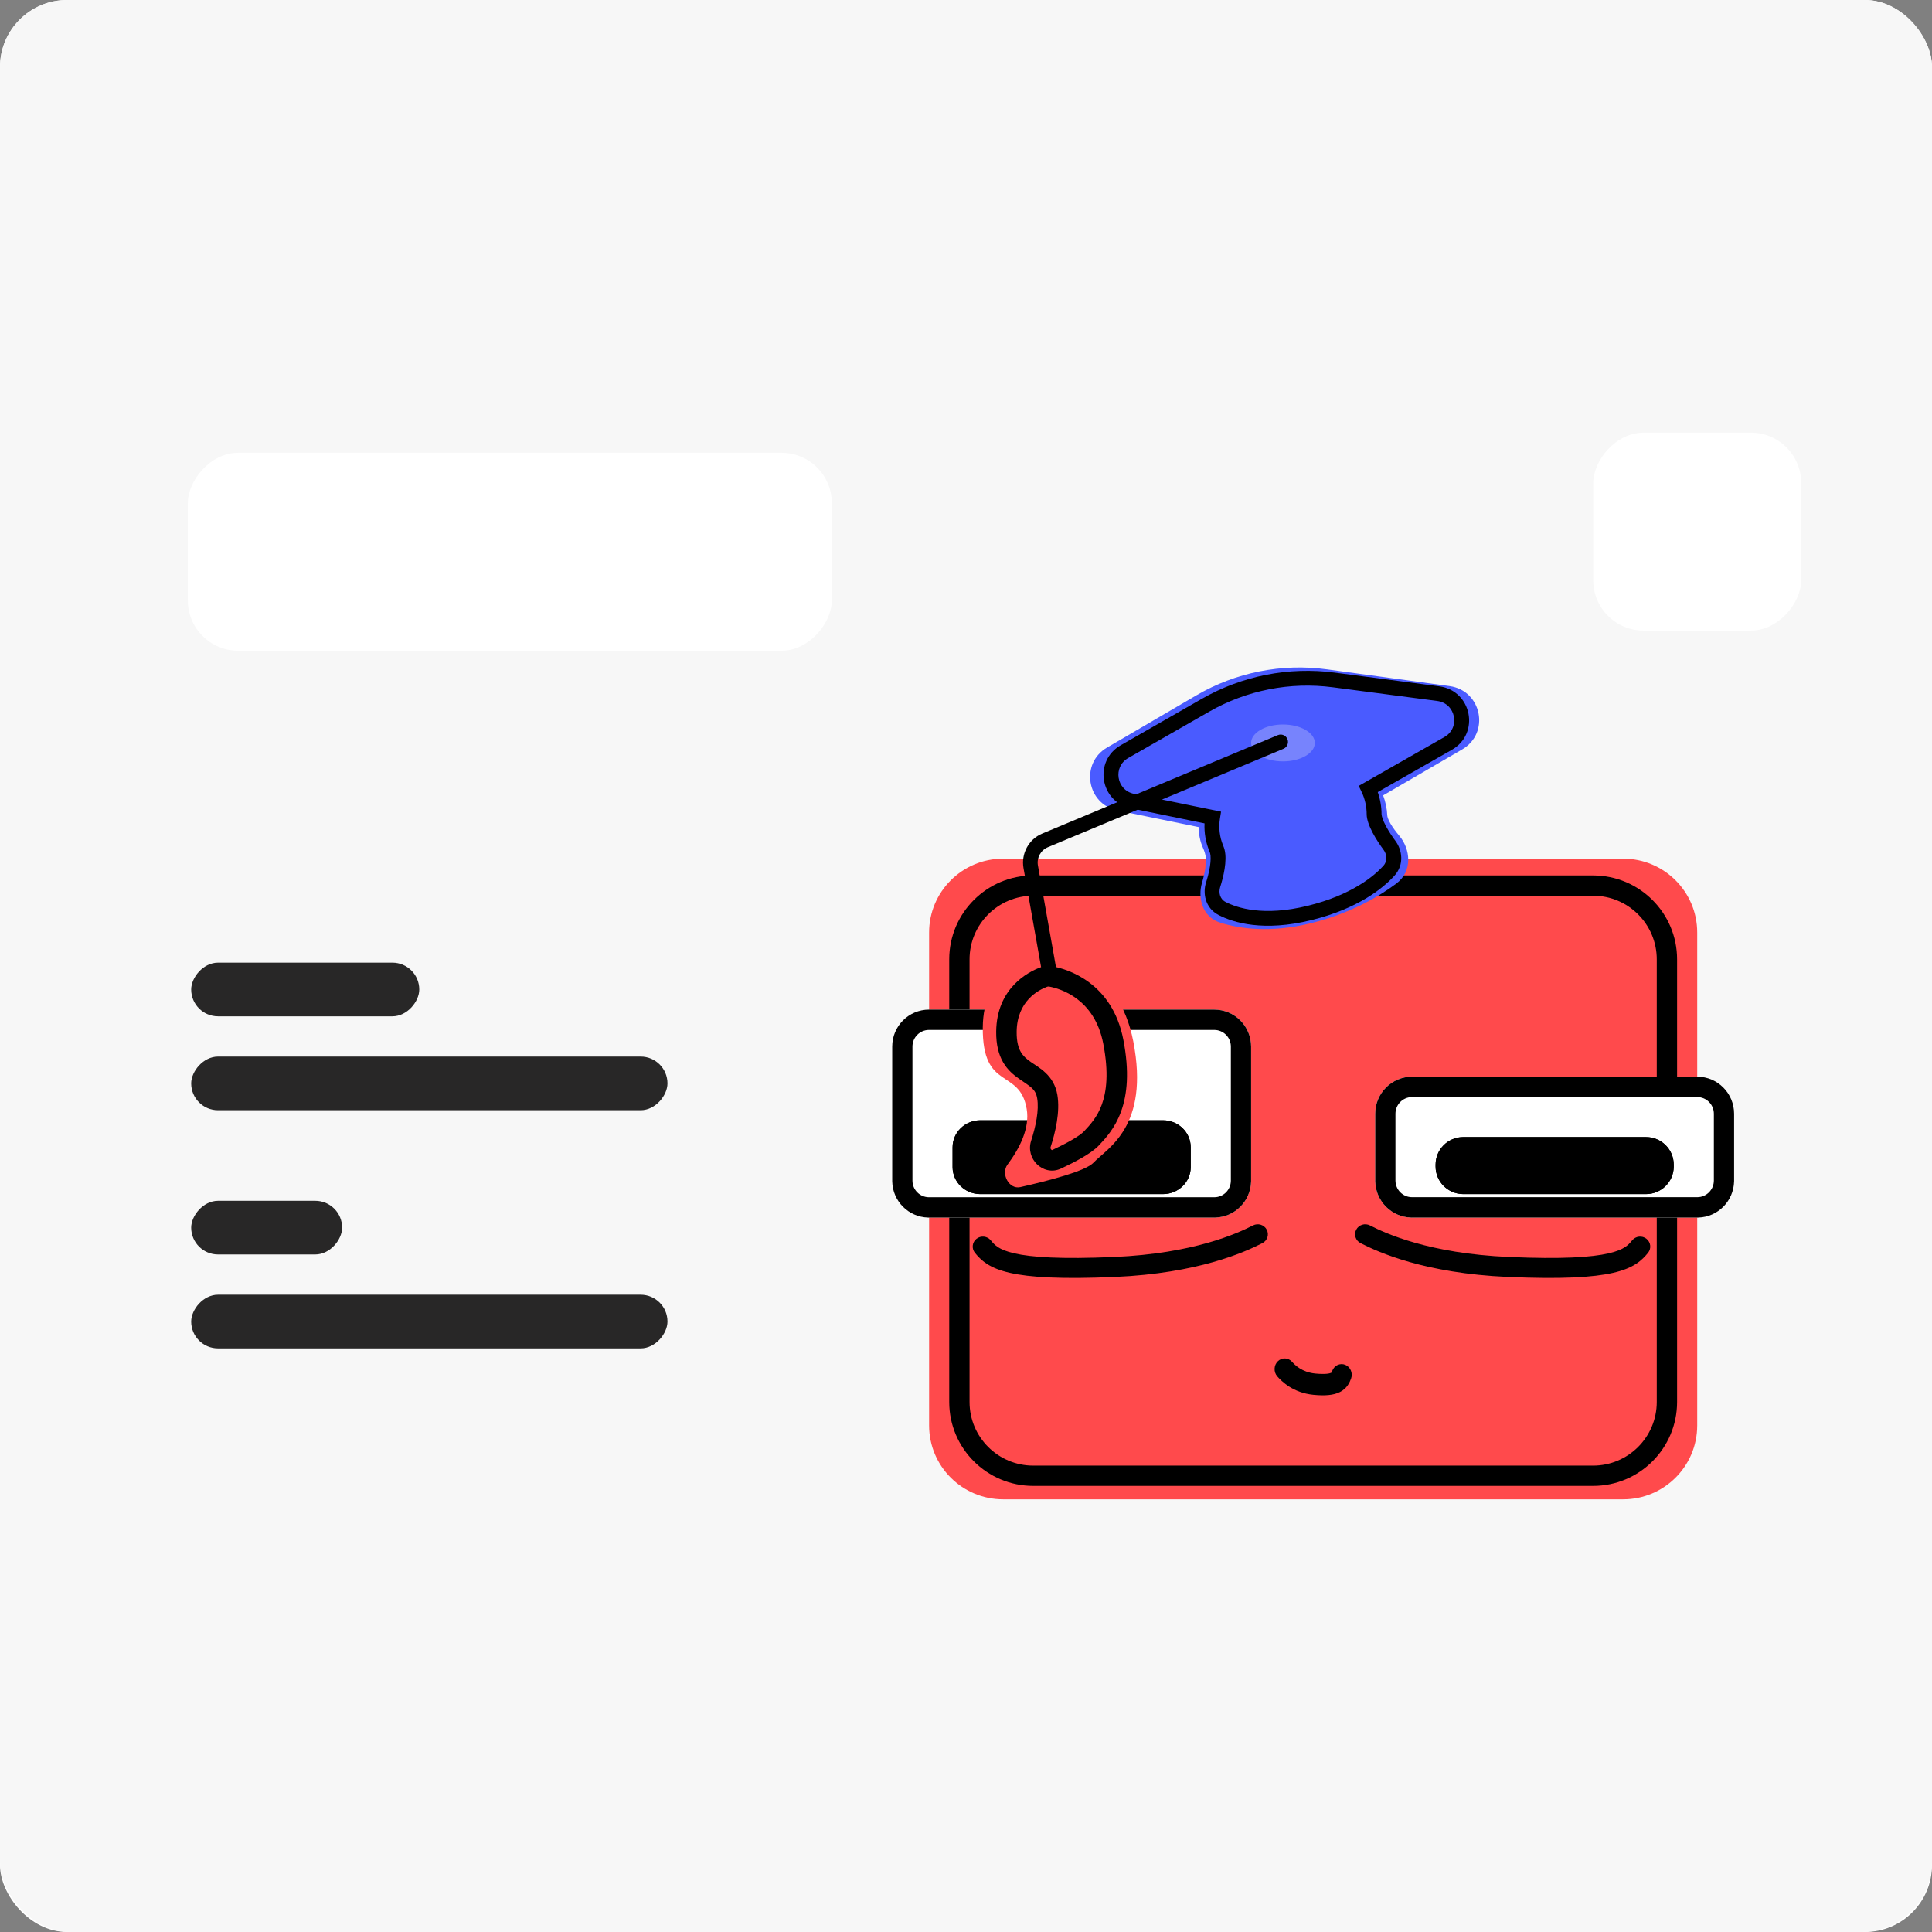 <?xml version="1.0" encoding="UTF-8"?> <svg xmlns="http://www.w3.org/2000/svg" width="576" height="576" viewBox="0 0 576 576" fill="none"><rect x="0" y="0" width="576" height="576" fill="#808080" stroke="none"/><g clip-path="url(#clip0_354_373)"><rect width="576" height="576" rx="20" fill="white"></rect><rect y="-21" width="576" height="597" rx="21" fill="#F7F7F7"></rect><path d="M277 278.017C277 265.857 286.882 256 299.072 256H483.928C496.118 256 506 265.857 506 278.017V424.983C506 437.143 496.118 447 483.928 447H299.072C286.882 447 277 437.143 277 424.983V278.017Z" fill="#FF4A4C"></path><path d="M493.942 286.018C493.942 275.541 485.434 267.048 474.94 267.048H308.06C297.566 267.048 289.058 275.541 289.058 286.018V417.982C289.058 428.459 297.566 436.952 308.06 436.952H474.94C485.434 436.952 493.942 428.459 493.942 417.982V286.018ZM500 417.982C500 431.799 488.78 443 474.94 443H308.06C294.22 443 283 431.799 283 417.982V286.018C283 272.201 294.22 261 308.06 261H474.94C488.78 261 500 272.201 500 286.018V417.982Z" fill="black"></path><path d="M266 312.018C266 305.933 270.913 301 276.974 301H362.026C368.087 301 373 305.933 373 312.018V351.982C373 358.067 368.087 363 362.026 363H276.974C270.913 363 266 358.067 266 351.982V312.018Z" fill="white"></path><path d="M362.026 356.94V363H276.974V356.94H362.026ZM366.964 351.982V312.018C366.964 309.279 364.753 307.06 362.026 307.06H276.974C274.247 307.06 272.036 309.279 272.036 312.018V351.982C272.036 354.721 274.247 356.94 276.974 356.94V363L276.691 362.996C270.855 362.848 266.152 358.126 266.004 352.267L266 351.982V312.018C266 305.933 270.913 301 276.974 301H362.026C368.087 301 373 305.933 373 312.018V351.982L372.996 352.267C372.848 358.126 368.145 362.848 362.309 362.996L362.026 363V356.94C364.753 356.94 366.964 354.721 366.964 351.982Z" fill="black"></path><path d="M410 332.053C410 325.948 414.913 321 420.974 321H506.026C512.087 321 517 325.948 517 332.053V351.947C517 358.052 512.087 363 506.026 363H420.974C414.913 363 410 358.052 410 351.947V332.053Z" fill="white"></path><path d="M506.026 356.921V363H420.974V356.921H506.026ZM510.964 351.947V332.053C510.964 329.306 508.753 327.079 506.026 327.079H420.974C418.247 327.079 416.036 329.306 416.036 332.053V351.947C416.036 354.694 418.247 356.921 420.974 356.921V363L420.691 362.996C414.855 362.847 410.152 358.11 410.004 352.233L410 351.947V332.053C410 325.948 414.913 321 420.974 321H506.026C512.087 321 517 325.948 517 332.053V351.947L516.996 352.233C516.848 358.11 512.145 362.847 506.309 362.996L506.026 363V356.921C508.753 356.921 510.964 354.694 510.964 351.947Z" fill="black"></path><path d="M428 347.226C428 342.683 431.696 339 436.256 339H490.744C495.304 339 499 342.683 499 347.226V347.774C499 352.317 495.304 356 490.744 356H436.256C431.696 356 428 352.317 428 347.774V347.226Z" fill="black"></path><path d="M490.744 349.968V356H436.256V349.968H490.744ZM492.946 347.774V347.226C492.946 346.014 491.96 345.032 490.744 345.032H436.256C435.04 345.032 434.054 346.014 434.054 347.226V347.774C434.054 348.986 435.04 349.968 436.256 349.968V356L436.043 355.997C431.582 355.885 428 352.246 428 347.774V347.226C428 342.754 431.582 339.115 436.043 339.003L436.256 339H490.744C495.304 339 499 342.683 499 347.226V347.774L498.997 347.986C498.884 352.431 495.233 356 490.744 356V349.968C491.96 349.968 492.946 348.986 492.946 347.774Z" fill="black"></path><path d="M284 342.049C284 337.604 287.696 334 292.256 334H346.744C351.304 334 355 337.604 355 342.049V347.951C355 352.396 351.304 356 346.744 356H292.256C287.696 356 284 352.396 284 347.951V342.049Z" fill="black"></path><path d="M346.744 350.098V356H292.256V350.098H346.744ZM348.946 347.951V342.049C348.946 340.863 347.96 339.902 346.744 339.902H292.256C291.04 339.902 290.054 340.863 290.054 342.049V347.951C290.054 349.137 291.04 350.098 292.256 350.098V356L292.043 355.997C287.653 355.889 284.114 352.439 284.003 348.159L284 347.951V342.049C284 337.673 287.582 334.113 292.043 334.003L292.256 334H346.744C351.304 334 355 337.604 355 342.049V347.951L354.997 348.159C354.884 352.508 351.233 356 346.744 356V350.098C347.96 350.098 348.946 349.137 348.946 347.951Z" fill="black"></path><path d="M373.581 365.335C375.064 364.578 376.89 365.147 377.66 366.607C378.429 368.066 377.851 369.863 376.368 370.621C370.976 373.374 357.195 379.604 332.486 380.696C316.394 381.407 306.962 380.818 301.091 379.481C298.114 378.803 295.945 377.911 294.255 376.823C292.545 375.721 291.487 374.518 290.668 373.516C289.621 372.235 289.828 370.361 291.129 369.33C292.431 368.3 294.335 368.502 295.382 369.784C296.048 370.599 296.639 371.241 297.569 371.84C298.519 372.452 299.982 373.116 302.455 373.679C307.484 374.824 316.23 375.454 332.214 374.748C355.903 373.701 368.831 367.761 373.581 365.335Z" fill="black"></path><path d="M408.419 365.335C406.936 364.578 405.11 365.147 404.34 366.607C403.571 368.066 404.149 369.863 405.632 370.621C411.024 373.374 424.805 379.604 449.514 380.696C465.606 381.407 475.038 380.818 480.909 379.481C483.886 378.803 486.055 377.911 487.745 376.823C489.455 375.721 490.513 374.518 491.332 373.516C492.379 372.235 492.172 370.361 490.871 369.33C489.569 368.3 487.665 368.502 486.618 369.784C485.952 370.599 485.361 371.241 484.431 371.84C483.481 372.452 482.018 373.116 479.545 373.679C474.516 374.824 465.77 375.454 449.786 374.748C426.097 373.701 413.169 367.761 408.419 365.335Z" fill="black"></path><path d="M385.217 406.015C384.084 404.728 382.178 404.655 380.961 405.853C379.743 407.05 379.674 409.065 380.807 410.353C382.103 411.826 385.507 415.252 391.562 415.847C395.024 416.188 397.588 415.979 399.477 415.021C401.669 413.911 402.409 412.08 402.795 411.029C403.397 409.39 402.628 407.545 401.077 406.909C399.527 406.272 397.782 407.086 397.18 408.725C396.951 409.35 396.939 409.246 396.874 409.279C396.505 409.466 395.303 409.819 392.121 409.506C388.15 409.116 386.022 406.93 385.217 406.015Z" fill="black"></path><path d="M356.688 207.306C368.425 200.447 382.141 197.719 395.627 199.56L432.144 204.546C441.783 205.863 444.318 218.556 435.917 223.44L412.364 237.133C413.088 239.068 413.506 241.116 413.59 243.043C413.61 243.509 413.865 244.355 414.573 245.579C415.246 246.743 416.177 247.99 417.192 249.193C420.488 253.102 421.295 259.715 416.246 263.466C411.096 267.292 402.562 272.368 390.734 275.266C378.628 278.233 369.489 276.857 363.859 275.104C358.273 273.365 357.087 267.448 358.364 263.183C359.224 260.311 359.763 257.316 359.42 255.199C359.303 254.476 359.049 253.669 358.657 252.793C357.789 250.851 357.367 248.708 357.37 246.587L333.182 241.636C323.995 239.755 321.971 227.594 330.059 222.868L356.688 207.306Z" fill="#4A5BFF"></path><path d="M293.002 306.274C293.147 290.086 305.22 284.587 309.019 283.257C309.761 282.998 310.539 282.935 311.314 283.067C316.015 283.864 333.564 288.299 337.865 310.428C342.845 336.047 330.068 342.305 325.991 346.65C323.687 349.104 313.026 351.927 304.184 353.919C300.826 354.675 298.325 349.953 300.379 347.201C303.955 342.41 307.061 336.382 306.098 330.652C304.017 318.279 292.83 325.488 293.002 306.274Z" fill="#FF4A4C"></path><path d="M407.456 242.737C407.456 240.587 406.955 238.196 405.973 236.149L405.089 234.307L430.637 219.731C435.464 216.978 434.019 209.71 428.501 208.986L397.354 204.904C384.609 203.234 371.664 205.784 360.525 212.161L336.352 226C331.714 228.655 332.84 235.598 338.082 236.671L364.042 241.988L363.71 244.066C363.288 246.707 363.609 249.557 364.63 251.989C364.824 252.451 364.98 252.905 365.091 253.346C365.504 254.975 365.42 257.022 365.097 259.071C364.775 261.106 364.23 263.067 363.776 264.489C363.257 266.119 363.707 268.045 365.384 268.911C368.884 270.719 376.727 273.274 389.84 270.065C403.032 266.836 409.694 261.15 412.435 258.14C413.697 256.755 413.539 254.784 412.507 253.387C411.541 252.078 410.264 250.217 409.233 248.259C408.19 246.278 407.456 244.304 407.456 242.737ZM411.893 242.83C411.929 243.335 412.245 244.479 413.16 246.217C414.047 247.9 415.181 249.561 416.081 250.78C418.018 253.402 418.75 257.77 415.722 261.095C412.414 264.728 404.988 270.894 390.9 274.342C376.766 277.801 367.817 275.132 363.34 272.819C359.154 270.657 358.606 266.118 359.55 263.159C359.965 261.856 360.444 260.125 360.718 258.388C361.008 256.551 360.989 255.196 360.792 254.421C360.742 254.221 360.661 253.976 360.539 253.685C359.463 251.122 358.989 248.263 359.118 245.478L337.187 240.986C327.951 239.094 325.968 226.861 334.138 222.183L358.312 208.344C370.296 201.484 384.222 198.74 397.934 200.537L429.082 204.619C438.803 205.894 441.349 218.7 432.845 223.551L410.756 236.153C411.513 238.315 411.889 240.607 411.889 242.737L411.893 242.83Z" fill="black"></path><path d="M310.04 288.462C311.309 287.984 312.658 287.883 313.957 288.13C318.214 288.937 331.594 292.873 334.909 309.971C336.757 319.504 336.072 326.309 334.232 331.379C332.391 336.449 329.489 339.488 327.62 341.484C326.377 342.812 324.46 344.081 322.566 345.178C320.601 346.316 318.374 347.429 316.301 348.4C313.576 349.675 310.829 348.767 309.137 347.091C307.473 345.443 306.547 342.807 307.41 340.134C308.81 335.801 309.814 330.977 309.223 327.452C308.745 324.607 307.157 323.972 303.786 321.597C302.206 320.484 300.401 319.012 299.055 316.683C297.701 314.339 296.967 311.402 297.001 307.569C297.117 294.564 306.596 289.757 310.04 288.462ZM312.822 294.135C312.588 294.09 312.375 294.112 312.184 294.183C309.643 295.14 303.184 298.411 303.102 307.624C303.075 310.63 303.648 312.431 304.335 313.621C305.031 314.826 306.001 315.685 307.296 316.598C309.676 318.275 314.238 320.476 315.239 326.44C316.091 331.519 314.655 337.556 313.214 342.016C313.145 342.231 313.195 342.516 313.426 342.745C313.53 342.848 313.615 342.877 313.641 342.883C313.642 342.884 313.653 342.893 313.718 342.862C315.708 341.931 317.76 340.902 319.513 339.887C321.338 338.83 322.581 337.931 323.169 337.304C324.992 335.356 327.117 333.095 328.498 329.29C329.879 325.487 330.608 319.845 328.92 311.137C326.313 297.69 316.089 294.754 312.822 294.135Z" fill="black"></path><path d="M392 221.5C392 224.538 387.747 227 382.5 227C377.253 227 373 224.538 373 221.5C373 218.462 377.253 216 382.5 216C387.747 216 392 218.462 392 221.5Z" fill="#7783FD"></path><path d="M380.981 219.168C382.095 218.703 383.372 219.236 383.833 220.36C384.295 221.483 383.766 222.771 382.652 223.236L312.398 252.589C310.266 253.48 309.036 255.748 309.443 258.039L315.191 290.41C315.404 291.607 314.614 292.751 313.428 292.965C312.241 293.18 311.107 292.383 310.894 291.186L305.146 258.816C304.378 254.487 306.7 250.203 310.727 248.521L380.981 219.168Z" fill="black"></path><rect width="68" height="16" rx="8" transform="matrix(1 0 0 -1 57 303)" fill="#282727"></rect><rect width="142" height="16" rx="8" transform="matrix(1 0 0 -1 57 331)" fill="#282727"></rect><rect width="45" height="16" rx="8" transform="matrix(1 0 0 -1 57 374)" fill="#282727"></rect><rect width="142" height="16" rx="8" transform="matrix(1 0 0 -1 57 402)" fill="#282727"></rect><rect width="192" height="59" rx="15" transform="matrix(1 0 0 -1 56 194)" fill="white"></rect><rect width="62" height="59" rx="15" transform="matrix(1 0 0 -1 475 188)" fill="white"></rect></g><defs><clipPath id="clip0_354_373"><rect width="576" height="576" rx="20" fill="white"></rect></clipPath></defs></svg> 